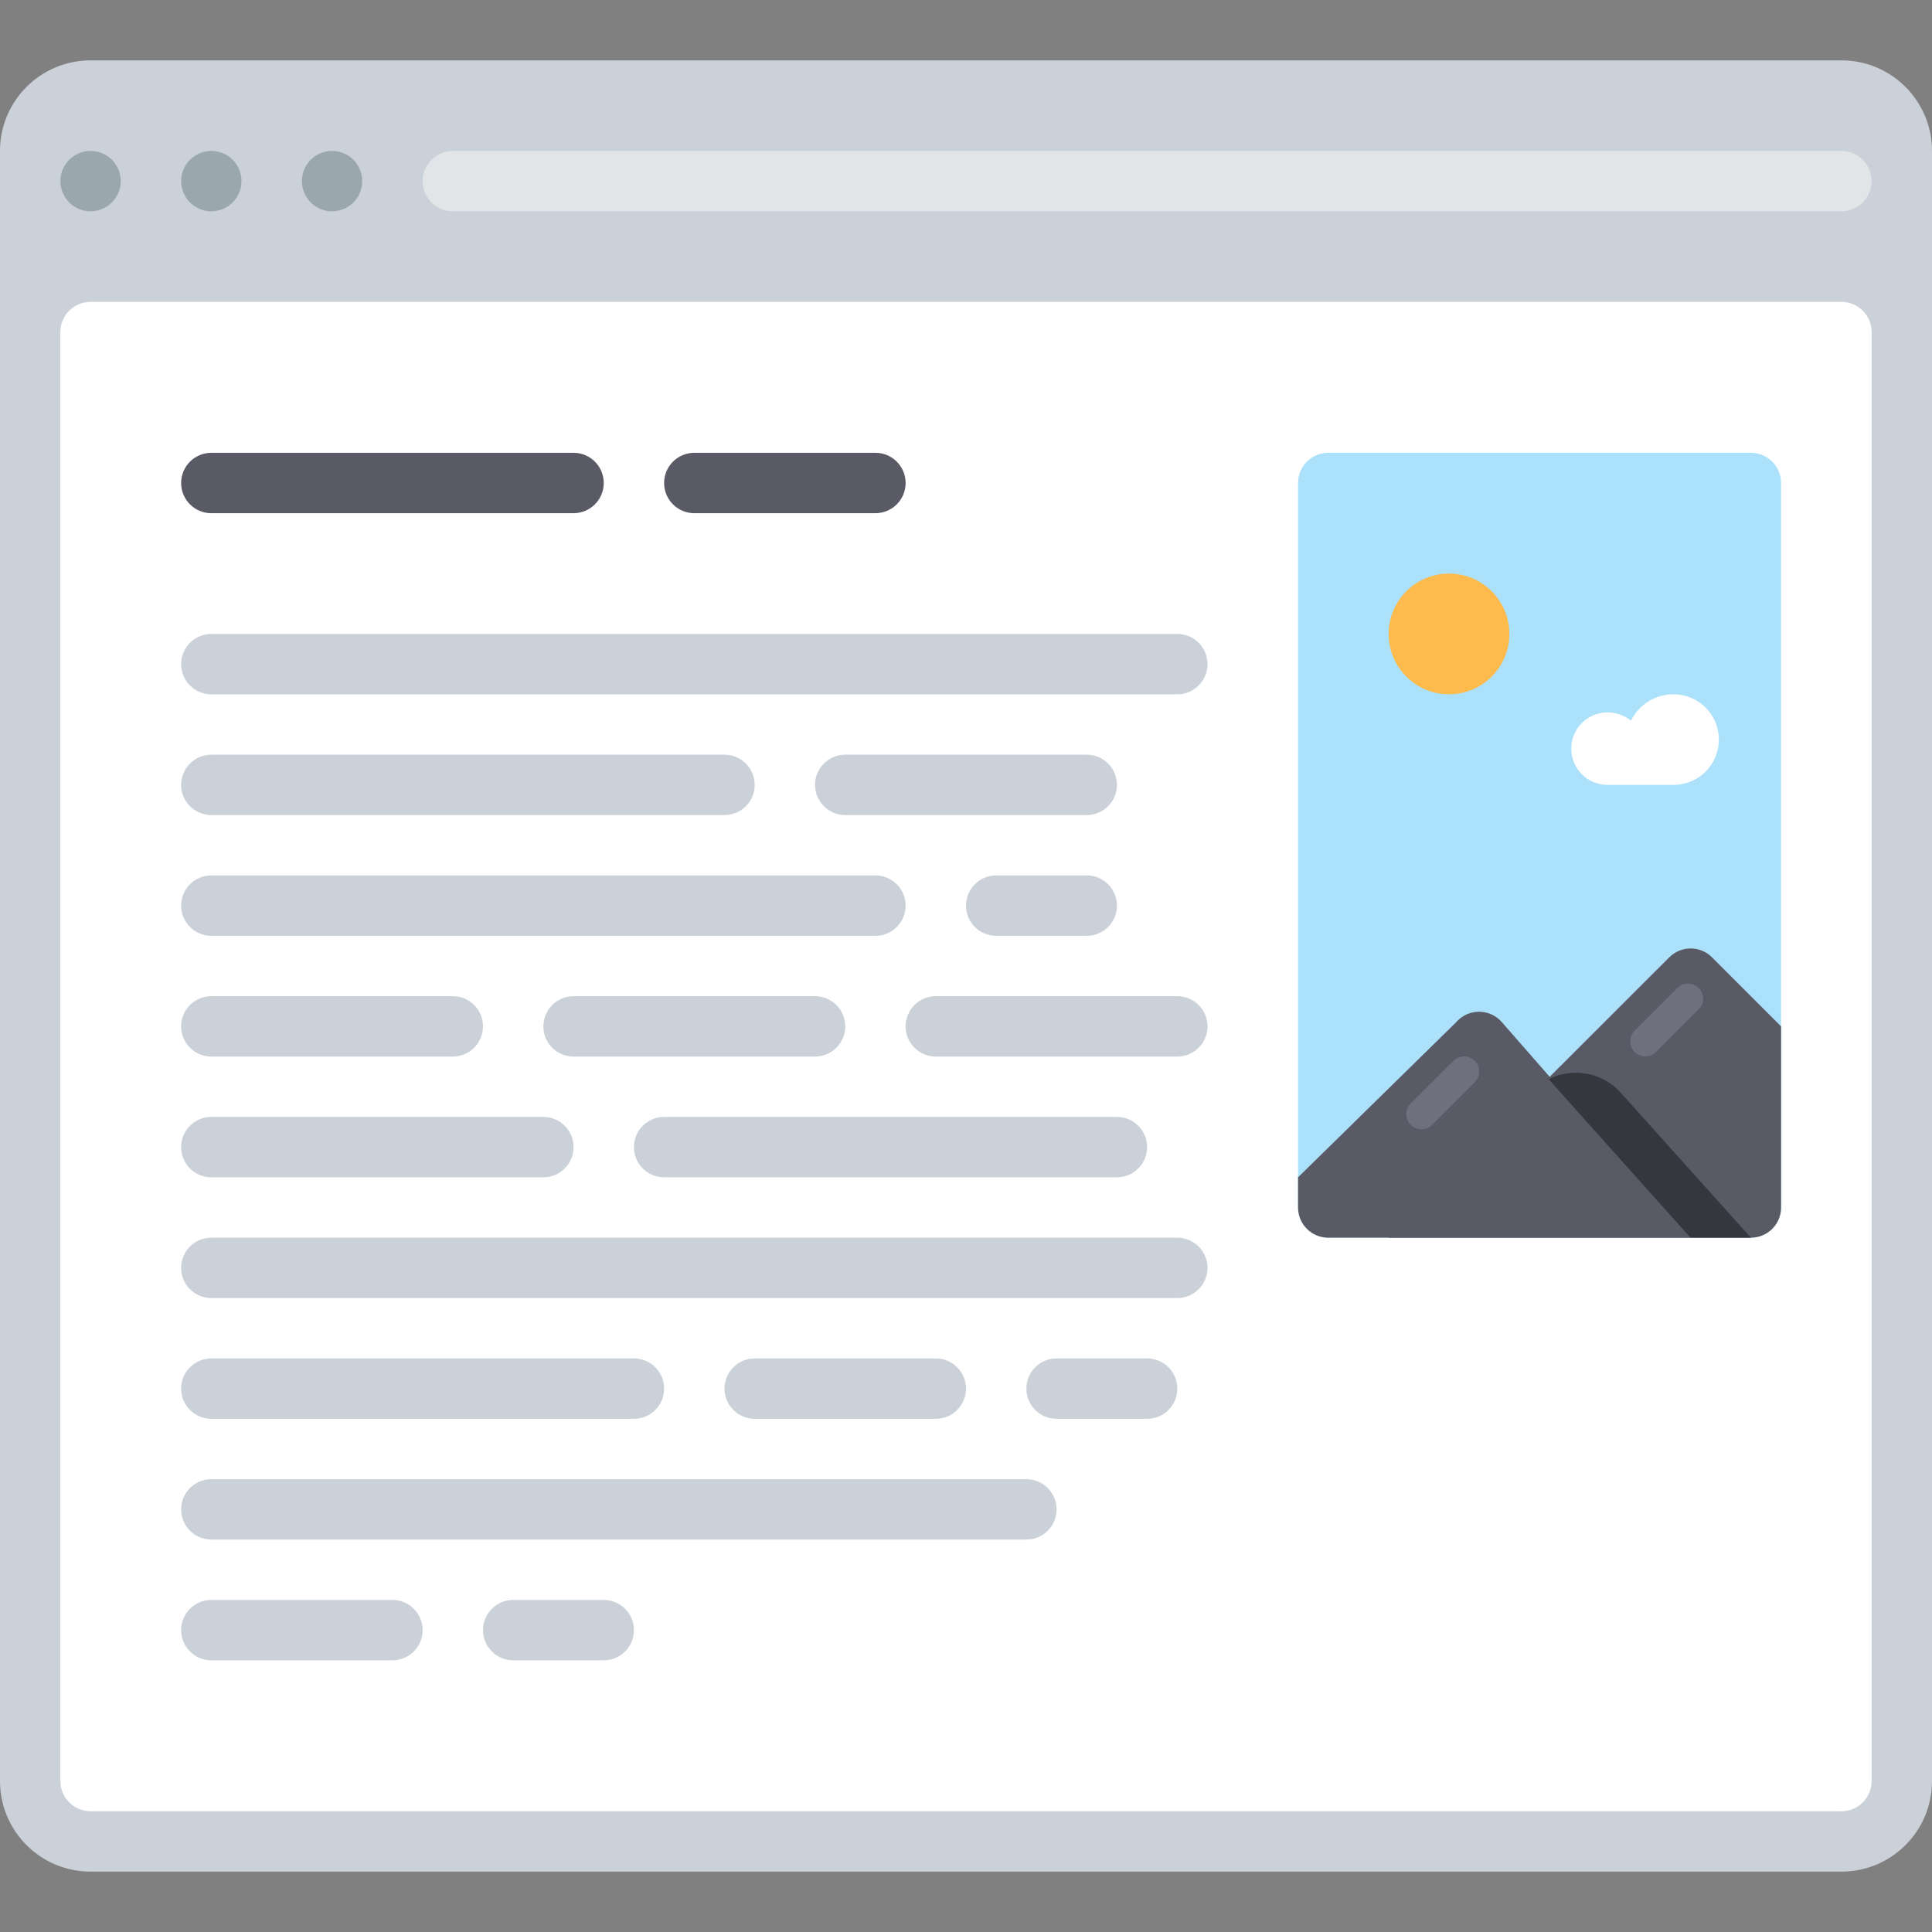 <?xml version="1.0" encoding="iso-8859-1"?>
<!-- Uploaded to: SVG Repo, www.svgrepo.com, Generator: SVG Repo Mixer Tools -->
<svg height="800px" width="800px" version="1.1" id="Layer_1" xmlns="http://www.w3.org/2000/svg" xmlns:xlink="http://www.w3.org/1999/xlink" 
	 viewBox="0 0 512.001 512.001" xml:space="preserve">
<rect x="0" y="0" width="512.001" height="512.001" fill="#808080" stroke="none"/>
<path style="fill:#CAD1D8;" d="M24,16h464c13.254,0,24,10.745,24,24v432c0,13.254-10.745,24-24,24H24C10.745,496,0,485.255,0,472V40
	C0,26.745,10.745,16,24,16z"/>
<g>
	<circle style="fill:#9BA7AF;" cx="24.002" cy="47.995" r="7.998"/>
	<circle style="fill:#9BA7AF;" cx="56.002" cy="47.995" r="7.998"/>
	<circle style="fill:#9BA7AF;" cx="88.002" cy="47.995" r="7.998"/>
</g>
<path style="fill:#FFFFFF;" d="M24,80h464c4.418,0,8,3.582,8,8v384c0,4.418-3.582,8-8,8H24c-4.418,0-8-3.582-8-8V88
	C16,83.582,19.582,80,24,80z"/>
<path style="fill:#E2E5E7;" d="M120,40h368c4.418,0,8,3.582,8,8l0,0c0,4.418-3.582,8-8,8H120c-4.418,0-8-3.582-8-8l0,0
	C112,43.582,115.582,40,120,40z"/>
<g>
	<path style="fill:#CAD1D8;" d="M56,168.001h256c4.418,0,8,3.582,8,8l0,0c0,4.418-3.582,8.001-8,8.001H56c-4.418,0-8-3.582-8-8.001
		l0,0C48,171.582,51.582,168.001,56,168.001z"/>
	<path style="fill:#CAD1D8;" d="M56,328h256c4.418,0,8,3.582,8,8l0,0c0,4.418-3.582,8-8,8H56c-4.418,0-8-3.582-8-8l0,0
		C48,331.582,51.582,328,56,328z"/>
	<path style="fill:#CAD1D8;" d="M56,392h216.001c4.418,0,8,3.582,8,8l0,0c0,4.418-3.582,8-8,8H56c-4.418,0-8-3.582-8-8l0,0
		C48,395.582,51.582,392,56,392z"/>
	<path style="fill:#CAD1D8;" d="M56,232.001h176c4.418,0,8,3.582,8,8l0,0c0,4.418-3.582,8.001-8,8.001H56c-4.418,0-8-3.582-8-8.001
		l0,0C48,235.582,51.582,232.001,56,232.001z"/>
	<path style="fill:#CAD1D8;" d="M56,200.001h136c4.418,0,8.001,3.582,8.001,8l0,0c0,4.418-3.582,8.001-8.001,8.001H56
		c-4.418,0-8-3.582-8-8.001l0,0C48,203.582,51.582,200.001,56,200.001z"/>
</g>
<g>
	<path style="fill:#595A66;" d="M160,128L160,128c0,4.418-3.582,8.001-8.001,8.001H56c-4.418,0-8-3.582-8-8.001l0,0
		c0-4.418,3.582-8.001,8-8.001h96C156.418,120,160,123.582,160,128z"/>
	<path style="fill:#595A66;" d="M240,128L240,128c0,4.418-3.582,8.001-8.001,8.001h-48c-4.418,0-8.001-3.582-8.001-8.001l0,0
		c0-4.418,3.582-8.001,8.001-8.001h48C236.418,120,240,123.582,240,128z"/>
</g>
<g>
	<path style="fill:#CAD1D8;" d="M312,368L312,368c0,4.418-3.582,8-8,8h-24c-4.418,0-8-3.582-8-8l0,0c0-4.418,3.582-8,8-8h24
		C308.418,360,312,363.582,312,368z"/>
	<path style="fill:#CAD1D8;" d="M296,240L296,240c0,4.418-3.582,8.001-8,8.001h-24c-4.418,0-8-3.582-8-8.001l0,0
		c0-4.418,3.582-8.001,8-8.001h24C292.418,232.001,296,235.582,296,240z"/>
	<path style="fill:#CAD1D8;" d="M296,208L296,208c0,4.418-3.582,8.001-8,8.001h-64c-4.418,0-8.001-3.582-8.001-8.001l0,0
		c0-4.418,3.582-8.001,8.001-8.001h64C292.418,200.001,296,203.582,296,208z"/>
	<path style="fill:#CAD1D8;" d="M56,296h88c4.418,0,8.001,3.582,8.001,8l0,0c0,4.418-3.582,8-8.001,8H56c-4.418,0-8-3.582-8-8l0,0
		C48,299.582,51.582,296,56,296z"/>
	<path style="fill:#CAD1D8;" d="M304,304L304,304c0,4.418-3.582,8-8,8H176c-4.418,0-8.001-3.582-8.001-8l0,0
		c0-4.418,3.582-8,8.001-8h120C300.418,296,304,299.582,304,304z"/>
	<path style="fill:#CAD1D8;" d="M128,272L128,272c0,4.418-3.582,8-8.001,8H56c-4.418,0-8-3.582-8-8l0,0c0-4.418,3.582-8,8-8h64
		C124.418,264,128,267.582,128,272z"/>
	<path style="fill:#CAD1D8;" d="M224,272L224,272c0,4.418-3.582,8-8.001,8h-64c-4.418,0-8.001-3.582-8.001-8l0,0
		c0-4.418,3.582-8,8.001-8h64C220.418,264,224,267.582,224,272z"/>
	<path style="fill:#CAD1D8;" d="M176,368L176,368c0,4.418-3.582,8-8.001,8H56c-4.418,0-8-3.582-8-8l0,0c0-4.418,3.582-8,8-8h112
		C172.418,360,176,363.582,176,368z"/>
	<path style="fill:#CAD1D8;" d="M256,368L256,368c0,4.418-3.582,8-8.001,8h-48c-4.418,0-8.001-3.582-8.001-8l0,0
		c0-4.418,3.582-8,8.001-8h48C252.418,360,256,363.582,256,368z"/>
	<path style="fill:#CAD1D8;" d="M168.001,432L168.001,432c0,4.418-3.582,8-8.001,8h-24.001c-4.418,0-8-3.582-8-8l0,0
		c0-4.418,3.582-8,8-8H160C164.418,424,168.001,427.582,168.001,432z"/>
	<path style="fill:#CAD1D8;" d="M112,432L112,432c0,4.418-3.582,8-8.001,8H56c-4.418,0-8-3.582-8-8l0,0c0-4.418,3.582-8,8-8h48
		C108.418,424,112,427.582,112,432z"/>
	<path style="fill:#CAD1D8;" d="M320,272L320,272c0,4.418-3.582,8-8,8h-64c-4.418,0-8.001-3.582-8.001-8l0,0
		c0-4.418,3.582-8,8.001-8h64C316.418,264,320,267.582,320,272z"/>
</g>
<path style="fill:#ABE1FA;" d="M352,120h112c4.418,0,8,3.582,8,8v192c0,4.418-3.582,8-8,8H352c-4.418,0-8-3.582-8-8V128
	C344,123.582,347.582,120,352,120z"/>
<circle style="fill:#FDBA4D;" cx="384" cy="167.998" r="15.995"/>
<g>
	<path style="fill:#595A66;" d="M352,328h96l-50-57.12c-2.897-3.336-7.95-3.691-11.286-0.794c-0.283,0.246-0.549,0.511-0.794,0.794
		L344,312v8C344,324.418,347.582,328,352,328z"/>
	<path style="fill:#595A66;" d="M472,272l-18.32-18.32c-3.121-3.102-8.159-3.102-11.28,0l-74.4,74.32h96c4.418,0,8-3.582,8-8
		L472,272L472,272z"/>
</g>
<path style="fill:#35363E;" d="M429.6,289.68c-4.819-5.448-12.708-6.961-19.2-3.68l37.6,42h16L429.6,289.68z"/>
<path style="fill:#FFFFFF;" d="M443.52,184.001c-4.783-0.034-9.164,2.67-11.28,6.96c-1.781-1.395-3.978-2.155-6.24-2.16
	c-5.302-0.003-9.603,4.292-9.606,9.594c-0.003,5.302,4.292,9.603,9.594,9.606c0.004,0,0.008,0,0.012,0h17.52c6.627,0,12-5.373,12-12
	S450.147,184.001,443.52,184.001z"/>
<g>
	<path style="fill:#6F707E;" d="M390.826,281.137L390.826,281.137c1.562,1.562,1.562,4.095,0,5.657l-11.314,11.314
		c-1.562,1.562-4.095,1.562-5.657,0l0,0c-1.562-1.562-1.562-4.095,0-5.657l11.314-11.314
		C386.731,279.575,389.263,279.575,390.826,281.137z"/>
	<path style="fill:#6F707E;" d="M450.169,261.822L450.169,261.822c1.562,1.562,1.562,4.095,0,5.657l-11.314,11.314
		c-1.562,1.562-4.095,1.562-5.657,0l0,0c-1.562-1.562-1.562-4.095,0-5.657l11.314-11.314
		C446.074,260.259,448.606,260.259,450.169,261.822z"/>
</g>
</svg>